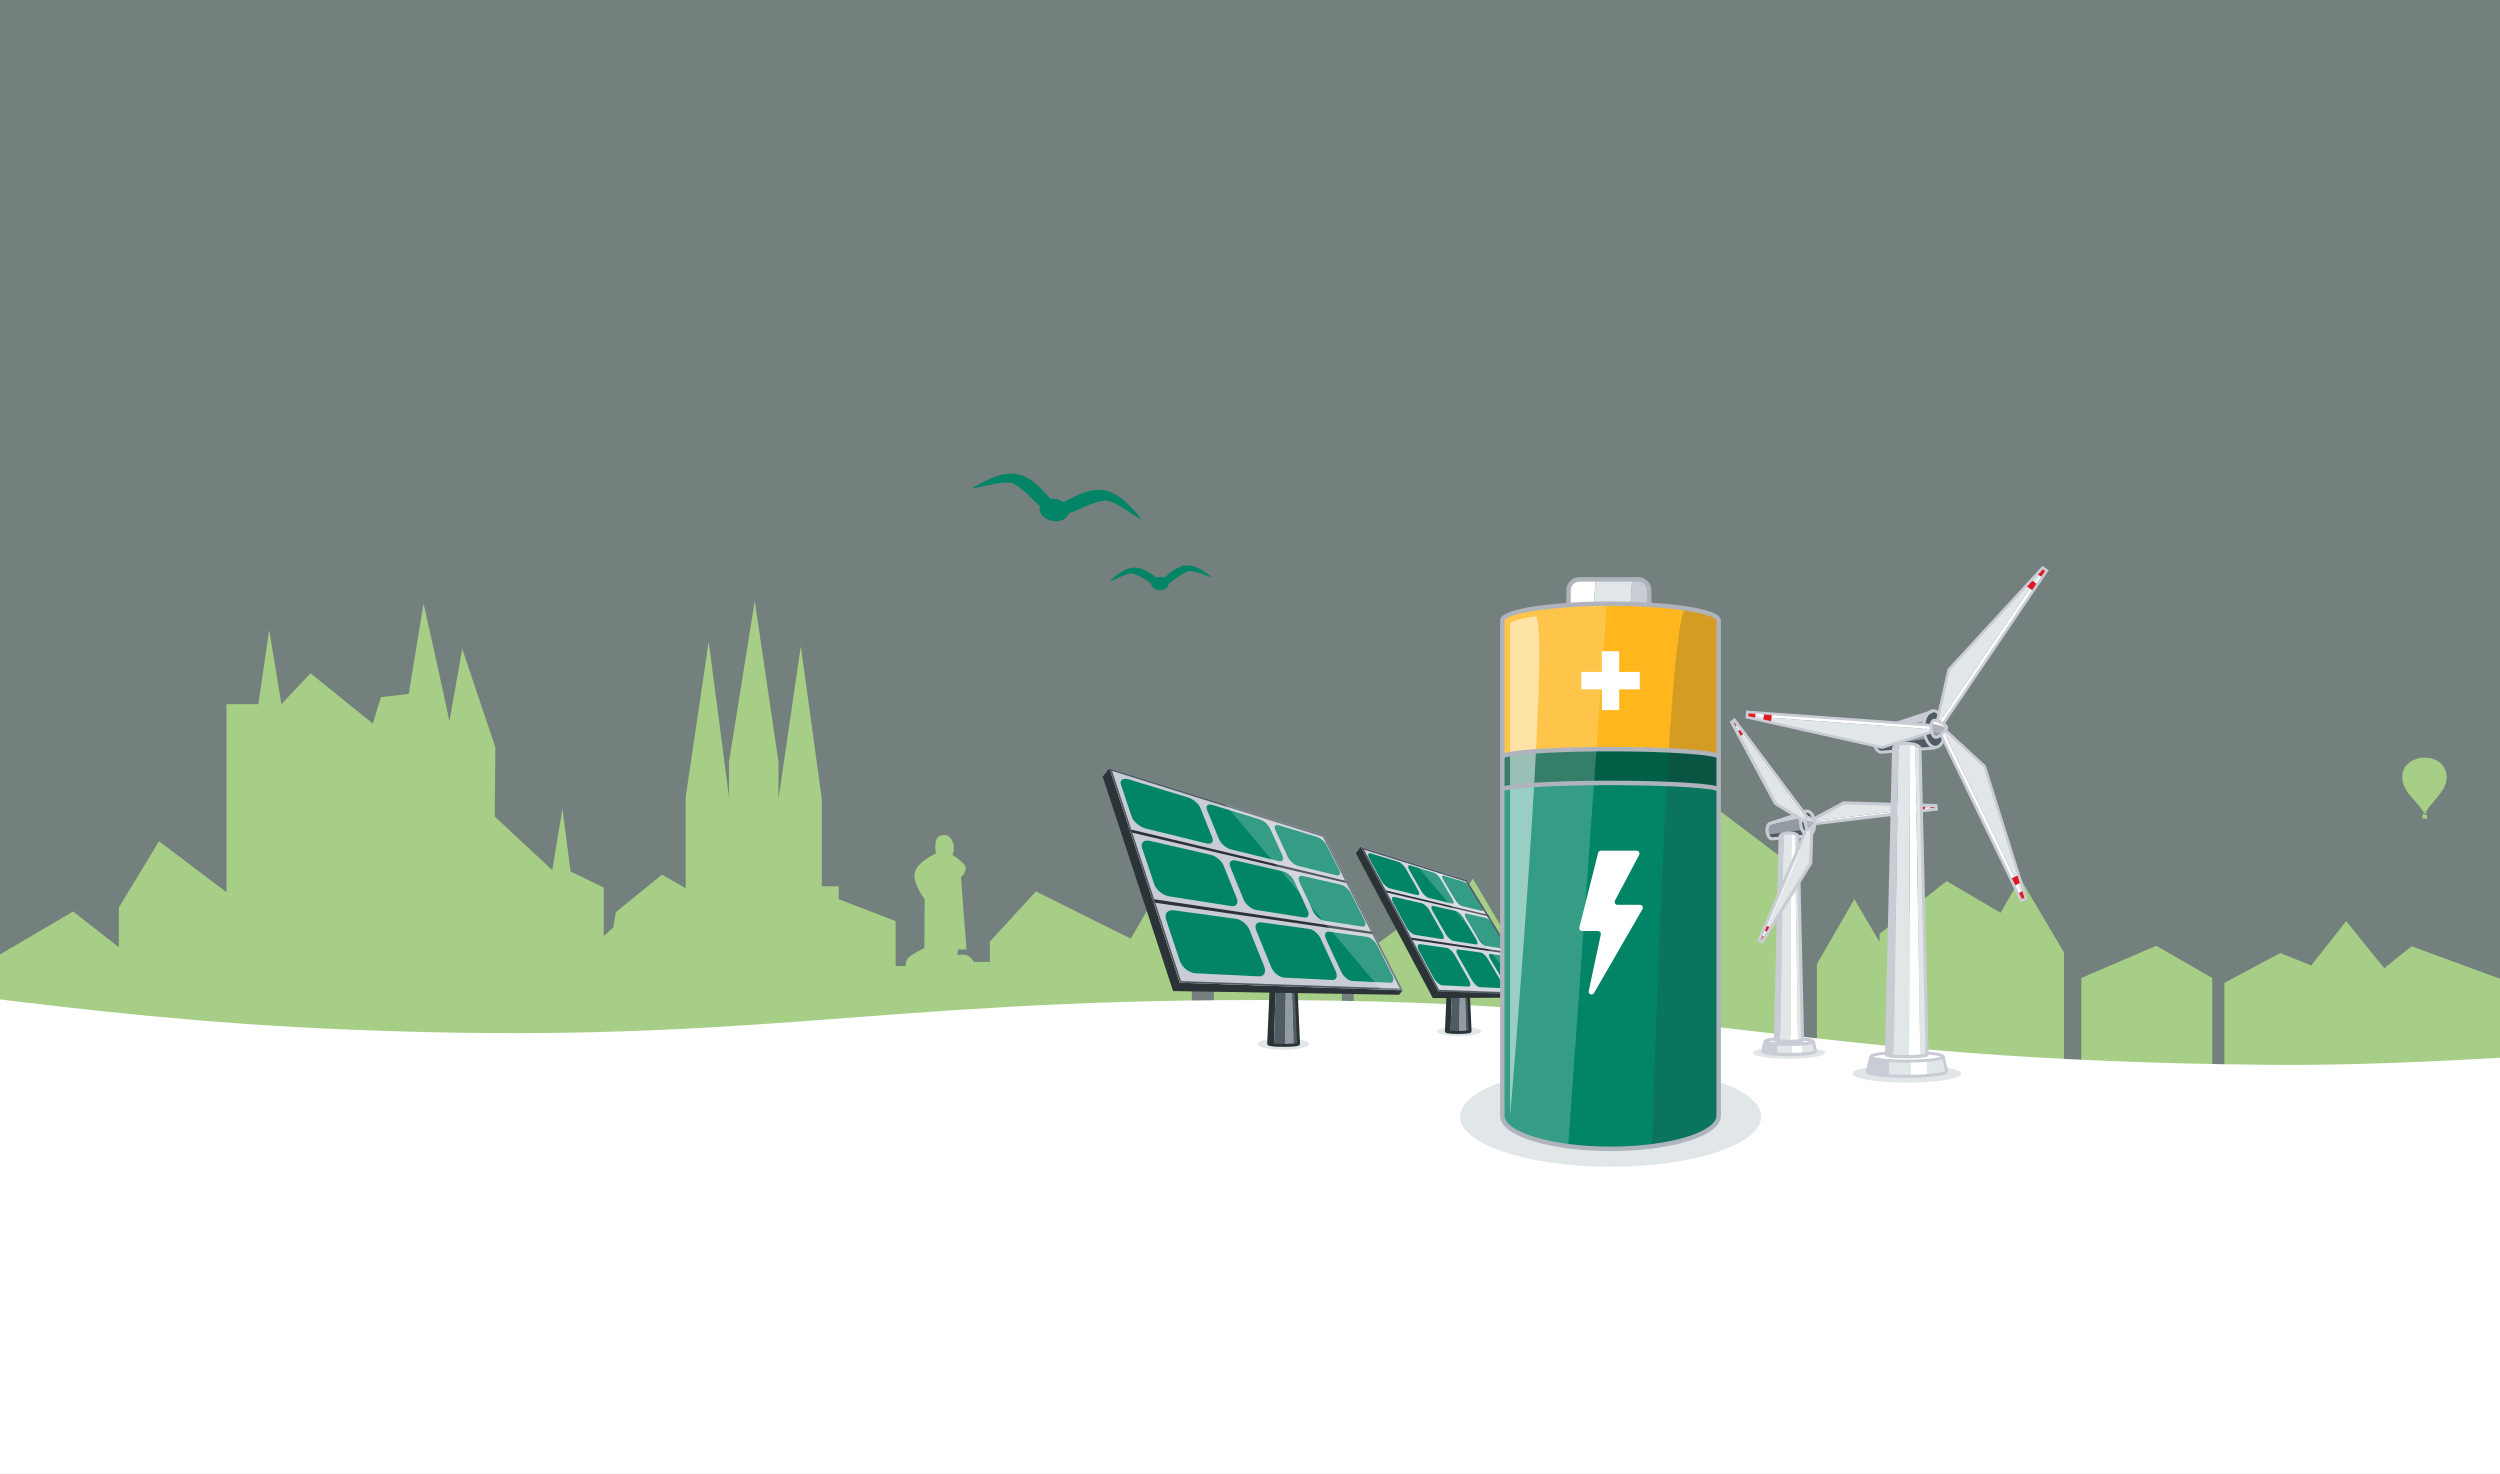 <?xml version="1.0" encoding="utf-8"?>
<!-- Generator: Adobe Illustrator 24.1.2, SVG Export Plug-In . SVG Version: 6.00 Build 0)  -->
<svg version="1.1" id="Ebene_1" xmlns="http://www.w3.org/2000/svg" xmlns:xlink="http://www.w3.org/1999/xlink" x="0px" y="0px"
	 viewBox="0 0 841.89 496.358" enable-background="new 0 0 841.89 496.358" xml:space="preserve">
<rect x="0" y="0" width="841.89" height="496.358" fill="#808080" stroke="none"/>
<g>
	<rect x="0.001" fill="#028567" fill-opacity="0.1" width="841.89" height="496.359"/>
	<g>
		<polygon fill="#A7CE86" points="673.697,307.385 655.568,296.717 632.962,314.455 632.962,317.207 624.458,302.804 
			611.852,324.661 611.852,432.249 695.061,432.249 695.061,320.76 680.351,295.848 		"/>
		<polygon fill="#A7CE86" points="552.011,293.514 552.011,432.249 606.234,432.249 606.234,293.514 569.009,265.416 		"/>
		<polygon fill="#A7CE86" points="508.491,317.05 495.971,295.848 484.456,315.815 474.235,310.194 455.88,323.653 455.88,432.249 
			546.599,432.249 546.599,321.796 517.479,307.151 		"/>
		<polygon fill="#A7CE86" points="433.428,306.934 408.799,321.427 408.799,432.249 451.9,432.249 451.9,321.427 		"/>
		<polygon fill="#A7CE86" points="802.901,326.057 790.091,310.194 778.309,325.133 767.851,320.928 749.071,330.997 
			749.071,412.249 841.892,412.249 841.892,329.608 812.097,318.651 		"/>
		<polygon fill="#A7CE86" points="726.099,318.488 700.899,329.333 700.899,412.249 744.999,412.249 744.999,329.333 		"/>
		<path fill="#A7CE86" d="M380.801,316.094l-31.953-15.9l-15.5,16.887v6.837h-5.469c-0.42-0.999-1.219-1.791-2.223-2.2
			c-1.062-0.284-2.175-0.313-3.25-0.082l0.171-1.874h2.908l-1.882-24.373c0.957-0.756,1.547-1.883,1.625-3.1
			c0-1.294-2.769-3.286-4.485-4.4c0.31-0.723,0.469-1.501,0.466-2.288c0-2.431-1.4-4.4-3.116-4.4c-2.928,0-3.115,1.971-3.115,4.4
			c0,0.63,0.102,1.256,0.3,1.854l-0.226,0.021c-1.8,0.815-7.1,3.668-7.1,7.336s3.421,7.989,3.421,7.989l-0.086,16.465
			c0,0-4.874,2.283-5.644,3.587c-0.455,0.731-0.666,1.588-0.6,2.446h-3.442v-15.105l-19.156-7.39v-4.348h-5.7v-29.345l-7.069-51.517
			l-7.526,51.517v-12.608l-7.981-54.125l-8.668,54.125v11.956l-6.841-52.387l-7.759,52.387v30.649l-7.982-4.565l-15.507,12.608
			l-0.913,5.217l-3.192,2.826v-16.3l-11.174-5.434l-2.732-21.089l-3.424,20.647l-19.384-18.042l0.228-23.258l-11.175-33.258
			c0,0-4.333,25-4.333,24.346s-8.666-39.562-8.666-39.562l-5.017,30.432l-9.35,1.087l-2.736,8.912l-20.981-16.955l-9.807,10.434
			l-4.1-25l-3.649,25H76.284v63.308l-22.748-17.168l-13.512,22.335v13.383l-15.393-12.078l-24.63,14.493v110.822h401.371V324.661
			l-12.906-21.857L380.801,316.094z"/>
	</g>
	<path fill="#FFFFFF" d="M-3.889,336.083c31.966,3.908,71.56,8.614,121.404,10.645c135.296,5.512,173.814-9.97,306.228-9.96
		c151.643,0.012,176.245,20.323,340.066,21.816c29.408,0.269,56.396-1.159,82.968-2.634v191.127H-3.889V336.083z"/>
	<path fill="#A7CE86" d="M823.975,261.491c0.001,0.938-0.169,1.868-0.5,2.745c-0.221,0.583-0.495,1.144-0.819,1.677
		c-0.256,0.405-0.532,0.796-0.828,1.173c-0.325,0.435-0.663,0.862-1,1.289c-0.271,0.342-0.552,0.677-0.829,1.015
		c-0.33,0.4-0.656,0.81-0.989,1.211c-0.267,0.322-0.547,0.634-0.811,0.957c-0.156,0.184-0.299,0.38-0.426,0.585
		c-0.24,0.4-0.45,0.824-0.693,1.225c-0.134,0.239-0.125,0.533,0.025,0.763c0.067,0.143,0.159,0.273,0.232,0.413
		c0.022,0.051,0.033,0.106,0.031,0.162c0,0.251,0,0.5,0,0.755c0,0.147-0.079,0.25-0.222,0.248c-0.41-0.006-0.82-0.024-1.229-0.044
		c-0.092,0-0.228-0.19-0.224-0.308c-0.003-0.266,0.018-0.531,0.062-0.793c0.067-0.173,0.158-0.335,0.272-0.481
		c0.06-0.1,0.125-0.2,0.179-0.3c0.016-0.036,0.016-0.078,0-0.114c-0.155-0.3-0.3-0.61-0.478-0.9
		c-0.125-0.173-0.262-0.337-0.411-0.491c-0.037-0.035-0.068-0.076-0.093-0.121c-0.218-0.395-0.493-0.756-0.817-1.07
		c-0.523-0.61-1.053-1.216-1.578-1.825c-0.429-0.5-0.859-0.992-1.285-1.49c-0.536-0.618-1.009-1.288-1.412-2
		c-0.442-0.784-0.771-1.625-0.98-2.5c-0.224-0.936-0.243-1.909-0.056-2.853c0.139-0.676,0.378-1.327,0.708-1.933
		c0.183-0.38,0.468-0.702,0.823-0.93c0.048-0.029,0.075-0.093,0.109-0.141c0.268-0.346,0.59-0.646,0.953-0.891
		c0.334-0.243,0.706-0.431,1.1-0.556c0.154-0.05,0.292-0.147,0.445-0.2c0.407-0.142,0.811-0.3,1.229-0.4
		c0.444-0.121,0.899-0.196,1.358-0.221c0.626-0.068,1.258-0.032,1.872,0.107c0.041,0.01,0.083,0.012,0.124,0.008
		c0.284-0.014,0.569,0.024,0.839,0.112c0.211,0.068,0.426,0.13,0.642,0.181c0.322,0.076,0.63,0.201,0.913,0.371
		c0.167,0.1,0.354,0.166,0.521,0.265c0.195,0.117,0.378,0.253,0.565,0.382c0.142,0.1,0.282,0.2,0.42,0.3
		c0.28,0.194,0.518,0.442,0.7,0.73c0.141,0.233,0.331,0.436,0.491,0.658c0.275,0.398,0.495,0.832,0.655,1.289
		C823.815,260.168,823.955,260.825,823.975,261.491z M816.737,273.81h-0.3c-0.074,0-0.1,0.038-0.083,0.107
		c0.042,0.147,0.085,0.293,0.131,0.439c0.007,0.021,0.045,0.054,0.054,0.05c0.027-0.012,0.049-0.033,0.061-0.061
		C816.647,274.171,816.689,273.996,816.737,273.81z M816.807,273.91h-0.037c-0.043,0.162-0.085,0.324-0.13,0.493h0.263
		C816.869,274.232,816.838,274.071,816.807,273.91z M816.761,273.097c-0.106,0.052-0.203,0.119-0.288,0.2
		c-0.148,0.2-0.126,0.169-0.081,0.313c0.06-0.124,0.119-0.245,0.176-0.365c0.115,0.041,0.17,0.107,0.13,0.233
		c-0.009,0.026,0.021,0.065,0.032,0.1l0.031-0.011V273.097z M816.197,273.976l-0.029-0.005l-0.261,0.417l0.034,0.046
		c0.058-0.031,0.147-0.05,0.166-0.1c0.042-0.116,0.073-0.236,0.094-0.358H816.197z M817.197,274.409l-0.228-0.4l-0.028,0.012
		c0.025,0.129,0.051,0.258,0.077,0.391L817.197,274.409z M817.061,273.225l0.041,0.022l0.35-0.651l-0.04-0.021L817.061,273.225z
		 M816.342,274.091l-0.029,0.008c-0.012,0.1-0.023,0.2-0.035,0.3h0.165C816.401,274.287,816.373,274.19,816.342,274.091
		L816.342,274.091z M817.162,272.903c-0.223,0.1-0.237,0.126-0.2,0.356C817.027,273.141,817.088,273.034,817.162,272.903
		L817.162,272.903z"/>
</g>
<g>
	<g>
		<path fill="#028567" d="M383.798,174.131c-10.143-12.68-15.973-10.477-27.852-3.839c-0.915,7.35,8.957-0.91,15.611-1.625
			C374.44,167.197,386.602,177.477,383.798,174.131z"/>
		<path fill="#028567" d="M328.284,163.848c14.012-8.207,18.665-4.061,27.382,6.398c-1.779,7.19-8.037-4.057-13.997-7.109
			C339.504,160.725,324.468,165.967,328.284,163.848z"/>
		
			<ellipse transform="matrix(0.182 -0.983 0.983 0.182 121.686 489.603)" fill="#028567" cx="355.143" cy="171.656" rx="3.761" ry="4.985"/>
	</g>
	<g>
		<path fill="#028567" d="M407.676,194.029c-7.583-6.014-10.675-3.956-16.69,1.486c0.448,4.39,5.082-1.722,8.853-3.025
			C401.317,191.248,409.75,195.599,407.676,194.029z"/>
		<path fill="#028567" d="M374.059,195.453c7.045-6.634,10.302-4.846,16.762,0.068c-0.075,4.413-5.21-1.28-9.085-2.265
			C380.159,192.144,372.124,197.193,374.059,195.453z"/>
		
			<ellipse transform="matrix(0.999 -0.042 0.042 0.999 -7.958 16.7)" fill="#028567" cx="390.698" cy="196.423" rx="2.971" ry="2.241"/>
	</g>
	<g>
		<g>
			<ellipse fill="#E1E6E9" cx="602.457" cy="354.538" rx="12.208" ry="2.019"/>
			<g>
				<g>
					<path fill="#C9CCD4" d="M594.391,350.735l-0.791,3.296c0,0.426,1.99,0.793,4.89,0.974l0.065-4.27L594.391,350.735z"/>
					<path fill="#FFFFFF" d="M603.355,350.735l-0.014,4.382c1.327-0.014,2.569-0.065,3.663-0.143l-0.065-4.239H603.355z"/>
					<path fill="#E1E6E9" d="M603.355,350.735l-0.014,4.382c-0.274,0-0.55,0-0.83,0c-1.447,0-2.815-0.042-4.022-0.116l0.067-4.27
						h4.8V350.735z M611.423,354.033l-0.792-3.296h-3.692l0.067,4.238C609.65,354.786,611.423,354.435,611.423,354.033z"/>
				</g>
				<path fill="#FFFFFF" d="M607.004,349.909l0.009,0.362c0,0.256-2.04,0.462-4.556,0.462s-4.554-0.207-4.554-0.462l0.008-0.354
					c-2.125,0.179-3.52,0.48-3.52,0.819c0,0.549,3.635,0.994,8.12,0.994c4.485,0,8.12-0.445,8.12-0.994
					C610.631,350.391,609.19,350.087,607.004,349.909z"/>
				<g>
					<g>
						<path fill="#C9CCD4" d="M608.182,273.339l-11.805,3.839c-0.42,0.068-0.778,0.344-0.948,0.734l12.898-2.766L608.182,273.339z"
							/>
						<path fill="#939AA2" d="M608.326,275.141l-12.898,2.768c-0.31,0.63-0.436,1.336-0.362,2.034
							c0.03,0.393,0.113,0.781,0.248,1.152l13.338-1.868L608.326,275.141z"/>
						<path fill="#505C64" d="M595.32,281.091c0.317,0.861,0.884,1.427,1.484,1.379l12.035-0.961l-0.182-2.287L595.32,281.091z"/>
					</g>
					
						<ellipse transform="matrix(0.997 -0.08 0.08 0.997 -20.153 49.322)" fill="#505C64" cx="608.503" cy="277.413" rx="2.353" ry="4.097"/>
					<g>
						<path fill="none" stroke="#C9CCD4" stroke-width="1.073" stroke-miterlimit="10" d="M608.182,273.339l-11.805,3.839
							c-0.841,0.067-1.427,1.306-1.31,2.77c0.116,1.464,0.896,2.594,1.733,2.527l12.035-0.961"/>
						
							<ellipse transform="matrix(0.997 -0.08 0.08 0.997 -20.153 49.322)" fill="none" stroke="#C9CCD4" stroke-width="1.073" stroke-miterlimit="10" cx="608.503" cy="277.413" rx="2.353" ry="4.097"/>
					</g>
				</g>
				<g>
					<g>
						<path fill="#C9CCD4" d="M599.486,281.66L599.486,281.66l-1.583,68.611c0,0.142,0.63,0.269,1.621,0.353l1.079-69.879
							C599.926,280.956,599.486,281.29,599.486,281.66z"/>
						<path fill="#FFFFFF" d="M603.204,280.528l-0.241,70.203c0.967-0.012,1.84-0.052,2.527-0.115l-1.084-69.838
							C604.017,280.649,603.613,280.565,603.204,280.528z"/>
						<path fill="#E1E6E9" d="M603.204,280.528l-0.241,70.203h-0.512c-1.118,0-2.141-0.041-2.934-0.109l1.079-69.877
							c0.602-0.177,1.228-0.264,1.855-0.256C602.703,280.488,602.954,280.501,603.204,280.528z M607.013,350.271l-1.585-68.611l0,0
							c0-0.353-0.397-0.669-1.024-0.883l1.084,69.838C606.423,350.531,607.013,350.408,607.013,350.271z"/>
					</g>
					<g>
						<path fill="none" stroke="#C9CCD4" stroke-width="1.073" stroke-miterlimit="10" d="M607.004,349.909l0.009,0.362
							c0,0.256-2.04,0.462-4.556,0.462s-4.554-0.207-4.554-0.462l0.008-0.354c-2.125,0.179-3.52,0.48-3.52,0.819
							c0,0.549,3.635,0.994,8.12,0.994c4.485,0,8.12-0.445,8.12-0.994C610.631,350.391,609.19,350.087,607.004,349.909z"/>
						<path fill="none" stroke="#C9CCD4" stroke-width="1.073" stroke-miterlimit="10" d="M607.013,350.271
							c0,0.256-2.04,0.463-4.556,0.463s-4.554-0.207-4.554-0.463l1.583-68.611l0,0c0-0.647,1.331-1.172,2.972-1.172
							c1.642,0,2.972,0.525,2.972,1.172l0,0L607.013,350.271z"/>
						<path fill="none" stroke="#C9CCD4" stroke-width="1.073" stroke-miterlimit="10" d="M610.631,350.735l0.791,3.296
							c0,0.603-3.99,1.091-8.911,1.091c-4.921,0-8.912-0.489-8.912-1.091l0.791-3.296"/>
					</g>
				</g>
				<g>
					
						<ellipse transform="matrix(0.015 -1 1 0.015 323.526 882.269)" fill="#AFB3BC" fill-opacity="0" cx="609.319" cy="277.017" rx="44.516" ry="44.516"/>
					<g>
						<g>
							<path fill="#FFFFFF" d="M593.912,315.335l-0.814-0.36l0.768-1.78l0.814,0.361L593.912,315.335z M609.888,278.013
								l-0.819-0.349l-14.528,33.968l0.814,0.36L609.888,278.013z"/>
							<path fill="#E1E6E9" d="M594.68,313.557l0.775,0.343l-1.036,1.663l-0.505-0.224L594.68,313.557z M596.366,312.444
								l13.401-21.763l0.374-12.56l-0.256-0.107l-14.533,33.978L596.366,312.444z"/>
							<path fill="#E41722" d="M595.458,313.9l-0.775-0.343l-0.814-0.361l0.673-1.561l0.814,0.361l1.013,0.448L595.458,313.9z
								 M593.449,317.114l-0.256-0.108l-0.818-0.349l0.724-1.681l0.814,0.36l0.504,0.224L593.449,317.114z"/>
						</g>
						<polygon fill="none" stroke="#C9CCD4" stroke-width="1.073" stroke-miterlimit="10" points="609.767,290.684 610.141,278.123 
							609.888,278.016 609.07,277.667 592.378,316.656 593.197,317.005 593.449,317.114 						"/>
					</g>
					<g>
						<g>
							<path fill="#FFFFFF" d="M650.134,271.787l0.095,0.885l-1.919,0.225l-0.095-0.884L650.134,271.787z M609.828,276.615
								l0.106,0.884l36.682-4.403l-0.095-0.884L609.828,276.615z"/>
							<path fill="#E1E6E9" d="M648.21,272.014l-0.091-0.843l1.956,0.069l0.058,0.549L648.21,272.014z M646.403,271.104
								l-25.544-0.723l-11.063,5.958l0.032,0.273l36.694-4.404L646.403,271.104z"/>
							<path fill="#E41722" d="M648.119,271.17l0.091,0.843l0.095,0.885l-1.688,0.197l-0.095-0.884l-0.119-1.103L648.119,271.17z
								 M650.075,271.238l0.059,0.549l0.095,0.885l1.818-0.214l-0.106-0.884l-0.033-0.271L650.075,271.238z"/>
						</g>
						<polygon fill="none" stroke="#C9CCD4" stroke-width="1.073" stroke-miterlimit="10" points="620.859,270.386 609.795,276.344 
							609.828,276.615 609.935,277.499 652.047,272.459 651.941,271.576 651.908,271.303 						"/>
					</g>
					<g>
						<g>
							<path fill="#FFFFFF" d="M584.46,244.505l0.719-0.525l1.152,1.553l-0.718,0.525L584.46,244.505z M608.794,276.996l0.711-0.534
								l-22.153-29.565l-0.719,0.525L608.794,276.996z"/>
							<path fill="#E1E6E9" d="M585.618,246.058l-0.686,0.5l-0.919-1.729l0.447-0.325L585.618,246.058z M585.738,248.074
								l12.146,22.484l10.691,6.602l0.219-0.165l-22.161-29.574L585.738,248.074z"/>
							<path fill="#E41722" d="M584.932,246.558l0.686-0.5l0.718-0.525l1.016,1.364l-0.719,0.525l-0.896,0.654L584.932,246.558z
								 M584.013,244.83l0.447-0.325l0.719-0.525l-1.093-1.468l-0.713,0.534l-0.219,0.165L584.013,244.83z"/>
						</g>
						<polygon fill="none" stroke="#C9CCD4" stroke-width="1.073" stroke-miterlimit="10" points="597.884,270.557 608.574,277.161 
							608.794,276.996 609.506,276.463 584.085,242.512 583.374,243.046 583.154,243.211 						"/>
					</g>
				</g>
				<g>
					<g>
						<path fill="#939AA2" d="M607.922,276.688c-0.002,0.335,0.031,0.67,0.097,0.998c0.192,0.958,0.591,1.802,1.456,1.318
							c0.795-0.471,1.456-1.138,1.919-1.937c-0.382,0.329-0.793,0.621-1.228,0.874C608.998,278.596,608.321,277.842,607.922,276.688
							z"/>
						<path fill="#AFB3BC" d="M608.856,275.303c-0.65-0.114-0.924,0.553-0.934,1.384c0.399,1.152,1.076,1.908,2.249,1.253
							c0.435-0.253,0.846-0.546,1.227-0.874c0.02-0.047,0.033-0.096,0.037-0.147C611.449,276.497,609.757,275.463,608.856,275.303z"
							/>
						<path fill="#FFFFFF" d="M608.235,275.984c0.076-0.243,0.206-0.454,0.438-0.475c0.049-0.004,0.098-0.001,0.146,0.008
							c0.921,0.22,1.756,0.707,2.4,1.401v0.022C609.533,276.236,608.161,276.222,608.235,275.984z"/>
					</g>
					<path fill="none" stroke="#C9CCD4" stroke-width="1.073" stroke-miterlimit="10" d="M608.856,275.303
						c-0.65-0.114-0.924,0.553-0.934,1.384c-0.002,0.335,0.031,0.67,0.097,0.998c0.192,0.958,0.591,1.802,1.456,1.318
						c0.795-0.471,1.456-1.138,1.919-1.937c0.019-0.047,0.032-0.097,0.037-0.147C611.449,276.497,609.757,275.463,608.856,275.303z"
						/>
				</g>
			</g>
		</g>
		<g>
			<ellipse fill="#E1E6E9" cx="642.11" cy="361.563" rx="18.337" ry="3.034"/>
			<g>
				<g>
					<path fill="#C9CCD4" d="M629.995,355.852l-1.187,4.951c0,0.64,2.988,1.191,7.345,1.461l0.1-6.413h-6.257V355.852z"/>
					<path fill="#FFFFFF" d="M643.459,355.852l-0.022,6.582c1.994-0.023,3.86-0.099,5.502-0.216l-0.099-6.366H643.459z"/>
					<path fill="#E1E6E9" d="M643.459,355.852l-0.022,6.582c-0.411,0-0.825,0.008-1.246,0.008c-2.175,0-4.222-0.065-6.039-0.177
						l0.099-6.413L643.459,355.852z M655.576,360.803l-1.189-4.951h-5.546l0.1,6.366c3.967-0.285,6.635-0.811,6.635-1.418
						L655.576,360.803z"/>
				</g>
				<path fill="#FFFFFF" d="M648.94,354.608l0.013,0.544c0,0.384-3.063,0.695-6.843,0.695s-6.842-0.311-6.842-0.695l0.011-0.531
					c-3.191,0.27-5.287,0.72-5.287,1.23c0,0.825,5.461,1.493,12.197,1.493c6.735,0,12.198-0.669,12.198-1.493
					C654.387,355.333,652.222,354.876,648.94,354.608z"/>
				<g>
					<g>
						<path fill="#C9CCD4" d="M650.709,239.595l-17.734,5.758c-0.631,0.102-1.166,0.518-1.422,1.104l19.372-4.157L650.709,239.595z"
							/>
						<path fill="#939AA2" d="M650.925,242.3l-19.374,4.157c-0.467,0.947-0.656,2.007-0.544,3.057
							c0.045,0.589,0.171,1.169,0.372,1.724l20.035-2.806L650.925,242.3z"/>
						<path fill="#505C64" d="M631.38,251.238c0.477,1.294,1.328,2.145,2.23,2.072l18.079-1.443l-0.274-3.434L631.38,251.238z"/>
					</g>
					
						<ellipse transform="matrix(0.997 -0.08 0.08 0.997 -17.494 52.62)" fill="#505C64" cx="651.191" cy="245.719" rx="3.534" ry="6.155"/>
					<g>
						<path fill="none" stroke="#C9CCD4" stroke-miterlimit="10" d="M650.709,239.595l-17.734,5.758
							c-1.262,0.101-2.142,1.963-1.967,4.16c0.175,2.197,1.341,3.898,2.603,3.796l18.079-1.443"/>
						
							<ellipse transform="matrix(0.997 -0.08 0.08 0.997 -17.494 52.62)" fill="none" stroke="#C9CCD4" stroke-miterlimit="10" cx="651.191" cy="245.719" rx="3.534" ry="6.155"/>
					</g>
				</g>
				<g>
					<g>
						<path fill="#C9CCD4" d="M637.646,252.095L637.646,252.095l-2.377,103.06c0,0.212,0.947,0.403,2.431,0.531l1.62-104.965
							C638.302,251.043,637.646,251.538,637.646,252.095z"/>
						<path fill="#FFFFFF" d="M643.232,250.392l-0.361,105.452c1.452-0.017,2.763-0.079,3.795-0.173l-1.628-104.903
							C644.453,250.575,643.847,250.449,643.232,250.392z"/>
						<path fill="#E1E6E9" d="M643.232,250.392l-0.361,105.452c-0.256,0-0.504,0-0.768,0c-1.68,0-3.216-0.061-4.407-0.163
							l1.62-104.965c0.905-0.266,1.844-0.395,2.787-0.384C642.481,250.332,642.857,250.352,643.232,250.392z M648.953,355.154
							l-2.379-103.06l0,0c0-0.53-0.596-1.004-1.535-1.327l1.628,104.903C648.066,355.544,648.953,355.36,648.953,355.154z"/>
					</g>
					<g>
						<path fill="none" stroke="#C9CCD4" stroke-miterlimit="10" d="M648.94,354.608l0.013,0.544c0,0.384-3.063,0.695-6.843,0.695
							s-6.842-0.311-6.842-0.695l0.011-0.531c-3.191,0.27-5.287,0.72-5.287,1.23c0,0.825,5.461,1.493,12.197,1.493
							c6.735,0,12.198-0.669,12.198-1.493C654.387,355.333,652.222,354.876,648.94,354.608z"/>
						<path fill="none" stroke="#C9CCD4" stroke-miterlimit="10" d="M648.952,355.154c0,0.384-3.063,0.695-6.842,0.695
							s-6.843-0.311-6.843-0.695l2.379-103.06l0,0c0-0.972,1.999-1.762,4.464-1.762s4.463,0.789,4.463,1.762l0,0L648.952,355.154z"
							/>
						<path fill="none" stroke="#C9CCD4" stroke-miterlimit="10" d="M654.387,355.852l1.187,4.951c0,0.905-5.992,1.639-13.385,1.639
							c-7.393,0-13.384-0.734-13.384-1.639l1.187-4.951"/>
					</g>
				</g>
				<g>
					<circle fill="#AFB3BC" fill-opacity="0" cx="652.409" cy="245.115" r="66.867"/>
					<g>
						<g>
							<path fill="#FFFFFF" d="M680.722,300.312l-1.21,0.568l-1.263-2.622l1.21-0.568L680.722,300.312z M654.107,245.45
								l-1.202,0.583l24.231,49.925l1.21-0.569L654.107,245.45z"/>
							<path fill="#E1E6E9" d="M679.459,297.69l1.152-0.543l0.861,2.815l-0.751,0.353L679.459,297.69z M679.855,294.682
								l-11.494-36.623l-13.881-12.796l-0.371,0.18l24.24,49.946L679.855,294.682z"/>
							<path fill="#E41722" d="M680.612,297.148l-1.152,0.543l-1.21,0.568l-1.109-2.303l1.21-0.568l1.507-0.709L680.612,297.148z
								 M681.473,299.963l-0.751,0.353l-1.21,0.568l1.195,2.476l1.202-0.583l0.371-0.18L681.473,299.963z"/>
						</g>
						<polygon fill="none" stroke="#C9CCD4" stroke-width="0.908" stroke-miterlimit="10" points="668.361,258.059 654.481,245.27 
							654.11,245.45 652.908,246.034 680.706,303.356 681.908,302.773 682.279,302.592 						"/>
					</g>
					<g>
						<g>
							<path fill="#FFFFFF" d="M686.669,193.66l1.097,0.768l-1.638,2.406l-1.098-0.768L686.669,193.66z M652.463,244.139
								l1.107,0.749l31.12-45.95l-1.098-0.768L652.463,244.139z"/>
							<path fill="#E1E6E9" d="M685.031,196.066l-1.047-0.728l2.004-2.151l0.681,0.473L685.031,196.066z M682.225,197.226
								l-25.968,28.267l-4.135,18.414l0.342,0.232l31.13-45.961L682.225,197.226z"/>
							<path fill="#E41722" d="M683.985,195.338l1.047,0.728l1.097,0.768l-1.438,2.11l-1.097-0.768l-1.367-0.952L683.985,195.338z
								 M685.988,193.187l0.681,0.473l1.097,0.768l1.547-2.272l-1.107-0.749l-0.34-0.232L685.988,193.187z"/>
						</g>
						<polygon fill="none" stroke="#C9CCD4" stroke-width="0.908" stroke-miterlimit="10" points="656.257,225.493 652.121,243.907 
							652.463,244.139 653.57,244.888 689.314,192.153 688.207,191.403 687.865,191.172 						"/>
					</g>
					<g>
						<g>
							<path fill="#FFFFFF" d="M591.059,241.303l0.113-1.332l2.902,0.216l-0.113,1.332L591.059,241.303z M651.877,245.687
								l0.096-1.333l-55.352-3.977l-0.113,1.332L651.877,245.687z"/>
							<path fill="#E1E6E9" d="M593.961,241.519l-0.107,1.269l-2.865-0.659l0.07-0.827L593.961,241.519z M596.367,243.368
								l37.464,8.357l18.016-5.63l0.029-0.412l-55.369-3.978L596.367,243.368z"/>
							<path fill="#E41722" d="M593.853,242.789l0.109-1.269l0.111-1.332l2.548,0.191l-0.113,1.331l-0.139,1.663L593.853,242.789z
								 M590.988,242.13l0.07-0.827l0.113-1.332l-2.741-0.205l-0.096,1.335l-0.029,0.411L590.988,242.13z"/>
						</g>
						<polygon fill="none" stroke="#C9CCD4" stroke-width="0.908" stroke-miterlimit="10" points="633.831,251.725 651.847,246.099 
							651.877,245.687 651.973,244.355 588.43,239.766 588.334,241.101 588.305,241.512 						"/>
					</g>
				</g>
				<g>
					<g>
						<path fill="#939AA2" d="M650.318,244.625c-0.003,0.503,0.046,1.005,0.147,1.498c0.287,1.441,0.887,2.706,2.185,1.979
							c1.197-0.705,2.192-1.707,2.888-2.91c-0.573,0.494-1.19,0.933-1.844,1.313C651.934,247.49,650.917,246.359,650.318,244.625z"
							/>
						<path fill="#AFB3BC" d="M651.722,242.546c-0.978-0.173-1.387,0.829-1.407,2.079c0.599,1.734,1.616,2.865,3.378,1.881
							c0.654-0.38,1.271-0.819,1.844-1.313c0.031-0.07,0.049-0.145,0.055-0.221C655.617,244.338,653.075,242.785,651.722,242.546z"
							/>
						<path fill="#FFFFFF" d="M650.789,243.567c0.113-0.365,0.311-0.681,0.658-0.713c0.073-0.006,0.147-0.002,0.219,0.012
							c1.384,0.33,2.638,1.062,3.606,2.105l-0.009,0.033C652.738,243.948,650.677,243.933,650.789,243.567z"/>
					</g>
					<path fill="none" stroke="#C9CCD4" stroke-miterlimit="10" d="M651.722,242.546c-0.978-0.173-1.387,0.829-1.407,2.079
						c-0.003,0.503,0.046,1.005,0.147,1.498c0.287,1.441,0.887,2.706,2.187,1.979c1.197-0.706,2.191-1.708,2.888-2.91
						c0.031-0.07,0.049-0.145,0.055-0.221C655.617,244.338,653.075,242.785,651.722,242.546z"/>
				</g>
			</g>
		</g>
		<g>
			<g>
				<ellipse fill="#E1E6E9" cx="491.368" cy="347.32" rx="7.424" ry="1.624"/>
				<g>
					<g>
						<path fill="#2B3337" d="M488.477,315.841L488.477,315.841l-1.387,31.442c0,0.128,0.553,0.235,1.419,0.31l0.944-32.553
							C488.861,315.228,488.477,315.516,488.477,315.841z"/>
						<path fill="#505C64" d="M491.073,314.815c-0.549-0.006-1.097,0.07-1.624,0.225l-0.944,32.553
							c0.693,0.06,1.589,0.096,2.568,0.096c0.15,0,0.297,0,0.443,0l0.21-32.836C491.509,314.829,491.291,314.816,491.073,314.815z"
							/>
						<path fill="#939AA2" d="M491.727,314.849l-0.211,32.836c0.846-0.009,1.61-0.045,2.212-0.1l-0.948-32.517
							C492.439,314.955,492.085,314.881,491.727,314.849z"/>
						<path fill="#505C64" d="M495.059,347.283l-1.384-31.444l0,0c0-0.308-0.348-0.585-0.896-0.768l0.944,32.512
							C494.543,347.511,495.059,347.403,495.059,347.283z"/>
					</g>
					<g>
						<path fill="none" stroke="#2B3337" stroke-miterlimit="10" d="M495.059,347.283c0,0.223-1.785,0.404-3.986,0.404
							c-2.201,0-3.987-0.18-3.987-0.404l1.386-31.444l0,0c0-0.567,1.164-1.024,2.6-1.024s2.601,0.459,2.601,1.024l0,0
							L495.059,347.283z"/>
					</g>
				</g>
				<path fill="#D4D6DD" d="M517.747,335.002l-23.786-38.642l-35.766-11.181l26.114,48.689L517.747,335.002z"/>
				<g>
					<path fill="#028567" d="M470.929,290.229l-9.301-2.844c-0.179-0.066-0.373-0.079-0.559-0.038
						c-0.137,0.037-0.247,0.139-0.294,0.274c-0.055,0.176-0.058,0.363-0.01,0.541c0.064,0.266,0.164,0.522,0.298,0.76l4.129,7.677
						c0.168,0.307,0.363,0.599,0.582,0.871c0.222,0.277,0.465,0.536,0.727,0.775c0.24,0.221,0.5,0.419,0.777,0.592
						c0.226,0.146,0.473,0.256,0.732,0.328l9.219,2.26c0.156,0.051,0.325,0.044,0.475-0.022c0.119-0.066,0.198-0.186,0.214-0.321
						c0.024-0.19,0.005-0.383-0.055-0.564c-0.08-0.263-0.19-0.515-0.329-0.752l-4.059-7.165c-0.157-0.275-0.337-0.537-0.537-0.783
						c-0.201-0.25-0.42-0.485-0.655-0.702c-0.216-0.203-0.449-0.388-0.696-0.553c-0.203-0.137-0.424-0.247-0.656-0.325"/>
					<path fill="#028567" d="M478.776,304.172l-9.195-2.11c-0.18-0.053-0.372-0.044-0.546,0.026
						c-0.139,0.07-0.239,0.199-0.271,0.352c-0.042,0.207-0.034,0.42,0.023,0.623c0.075,0.292,0.188,0.573,0.335,0.836l4.478,8.317
						c0.178,0.328,0.385,0.639,0.619,0.93c0.229,0.287,0.481,0.555,0.754,0.801c0.243,0.222,0.508,0.418,0.791,0.585
						c0.225,0.138,0.473,0.234,0.732,0.283l9.073,1.422c0.158,0.037,0.324,0.006,0.458-0.086c0.114-0.101,0.181-0.244,0.184-0.397
						c0.011-0.217-0.019-0.434-0.088-0.64c-0.092-0.287-0.214-0.563-0.366-0.824l-4.37-7.723c-0.167-0.291-0.357-0.569-0.568-0.83
						c-0.208-0.258-0.435-0.5-0.678-0.724c-0.219-0.203-0.455-0.386-0.706-0.546c-0.201-0.131-0.422-0.229-0.654-0.29"/>
					<path fill="#028567" d="M487.233,319.206l-9.039-1.245c-0.183-0.037-0.373-0.001-0.53,0.1
						c-0.137,0.109-0.224,0.268-0.242,0.441c-0.028,0.24-0.008,0.484,0.06,0.717c0.088,0.322,0.215,0.632,0.376,0.924l4.862,9.041
						c0.19,0.351,0.41,0.685,0.659,0.997c0.236,0.299,0.499,0.576,0.783,0.829c0.246,0.221,0.516,0.413,0.805,0.573
						c0.224,0.128,0.472,0.206,0.728,0.23l8.872,0.432c0.163,0.018,0.324-0.041,0.436-0.16c0.106-0.139,0.16-0.311,0.152-0.485
						c-0.003-0.249-0.046-0.496-0.128-0.732c-0.104-0.314-0.241-0.617-0.407-0.903l-4.72-8.341c-0.176-0.31-0.377-0.605-0.601-0.883
						c-0.214-0.267-0.448-0.517-0.701-0.747c-0.22-0.203-0.46-0.383-0.717-0.537c-0.199-0.126-0.421-0.213-0.653-0.256"/>
					<path fill="#028567" d="M498.661,320.779l-7.609-1.052c-0.151-0.033-0.309,0.003-0.43,0.1
						c-0.108,0.109-0.167,0.257-0.165,0.411c-0.004,0.225,0.031,0.449,0.105,0.662c0.099,0.296,0.227,0.58,0.384,0.85l4.706,8.281
						c0.183,0.318,0.39,0.622,0.619,0.908c0.216,0.271,0.453,0.524,0.709,0.756c0.216,0.2,0.454,0.375,0.709,0.522
						c0.189,0.114,0.4,0.185,0.619,0.209l7.429,0.362c0.136,0.017,0.272-0.04,0.354-0.15c0.081-0.134,0.114-0.291,0.095-0.447
						c-0.02-0.231-0.074-0.458-0.159-0.674c-0.11-0.289-0.245-0.567-0.404-0.832l-4.55-7.689c-0.169-0.285-0.359-0.557-0.567-0.815
						c-0.197-0.244-0.411-0.473-0.64-0.687c-0.197-0.184-0.411-0.348-0.64-0.491c-0.171-0.113-0.363-0.19-0.564-0.228"/>
					<path fill="#028567" d="M489.411,303.428c-0.087-0.245-0.199-0.481-0.334-0.704l-3.958-6.688
						c-0.153-0.255-0.324-0.498-0.512-0.728c-0.186-0.229-0.388-0.446-0.603-0.649c-0.194-0.185-0.402-0.353-0.623-0.504
						c-0.177-0.123-0.37-0.221-0.573-0.292l-4.99-1.528l-2.933-0.896c-0.148-0.057-0.31-0.063-0.462-0.018
						c-0.115,0.045-0.198,0.146-0.219,0.267c-0.027,0.171-0.014,0.347,0.04,0.512c0.075,0.248,0.179,0.487,0.311,0.71l4.051,7.127
						c0.162,0.282,0.347,0.551,0.552,0.804c0.204,0.252,0.425,0.49,0.662,0.711c0.213,0.199,0.444,0.379,0.688,0.539
						c0.194,0.128,0.406,0.226,0.63,0.289l6.608,1.62l1.212,0.297c0.13,0.045,0.274,0.034,0.395-0.031
						c0.097-0.072,0.154-0.186,0.152-0.307C489.509,303.778,489.478,303.597,489.411,303.428z"/>
					<path fill="#028567" d="M493.04,296.993l-6.838-2.092c-0.124-0.047-0.26-0.047-0.384,0c-0.095,0.051-0.156,0.148-0.161,0.256
						c-0.011,0.166,0.015,0.331,0.074,0.486c0.082,0.232,0.188,0.455,0.316,0.665l3.949,6.654c0.156,0.261,0.331,0.511,0.523,0.747
						c0.189,0.232,0.392,0.451,0.61,0.656c0.191,0.182,0.398,0.347,0.618,0.493c0.168,0.115,0.353,0.201,0.549,0.256l6.716,1.647
						c0.11,0.04,0.232,0.027,0.33-0.037c0.079-0.077,0.119-0.186,0.106-0.296c-0.01-0.173-0.05-0.342-0.116-0.502
						c-0.09-0.23-0.202-0.45-0.334-0.659l-3.839-6.27c-0.147-0.237-0.31-0.465-0.486-0.681c-0.174-0.212-0.36-0.414-0.558-0.604
						c-0.175-0.17-0.364-0.325-0.564-0.464c-0.155-0.109-0.324-0.196-0.504-0.256"/>
					<path fill="#028567" d="M497.426,316.978c-0.098-0.267-0.221-0.524-0.367-0.768l-2.463-4.161l-1.775-3.001
						c-0.161-0.269-0.341-0.525-0.539-0.768c-0.191-0.237-0.398-0.46-0.621-0.668c-0.195-0.185-0.407-0.352-0.632-0.499
						c-0.174-0.116-0.367-0.203-0.569-0.256l-0.358-0.083l-7.432-1.706c-0.148-0.046-0.309-0.033-0.448,0.036
						c-0.113,0.076-0.185,0.199-0.194,0.335c-0.016,0.197,0.008,0.396,0.07,0.583c0.086,0.27,0.202,0.53,0.346,0.775l4.359,7.677
						c0.171,0.3,0.366,0.585,0.583,0.853c0.209,0.261,0.438,0.506,0.685,0.733c0.215,0.2,0.449,0.378,0.699,0.531
						c0.191,0.123,0.404,0.21,0.627,0.256l7.648,1.199c0.132,0.033,0.272,0.001,0.376-0.086c0.091-0.102,0.137-0.237,0.128-0.374
						C497.544,317.38,497.502,317.173,497.426,316.978z"/>
					<path fill="#028567" d="M507.084,318.575c-0.1-0.248-0.222-0.486-0.363-0.713l-4.095-6.678
						c-0.302-0.49-0.667-0.938-1.084-1.335c-0.176-0.17-0.367-0.324-0.571-0.461c-0.152-0.106-0.32-0.185-0.499-0.234l-6.684-1.535
						c-0.124-0.041-0.26-0.026-0.372,0.042c-0.092,0.08-0.142,0.198-0.137,0.32c0.001,0.187,0.036,0.372,0.104,0.546
						c0.092,0.252,0.208,0.494,0.347,0.723l3.498,5.886l0.728,1.225c0.145,0.245,0.306,0.479,0.482,0.702
						c0.171,0.217,0.354,0.424,0.549,0.619c0.174,0.175,0.362,0.338,0.56,0.485c0.16,0.121,0.334,0.223,0.518,0.303l0.063,0.024
						c0.02,0.008,0.041,0.013,0.061,0.019l0.059,0.015l0.056,0.012l6.535,1.024c0.112,0.03,0.231-0.003,0.312-0.086
						c0.072-0.102,0.101-0.229,0.081-0.352C507.211,318.937,507.161,318.751,507.084,318.575z"/>
					<path fill="#028567" d="M515.541,332.696c-0.032-0.215-0.092-0.426-0.178-0.626c-0.112-0.266-0.245-0.523-0.398-0.768
						l-4.375-7.131c-0.161-0.264-0.341-0.516-0.536-0.756c-0.182-0.227-0.379-0.44-0.59-0.64c-0.177-0.169-0.37-0.321-0.576-0.453
						c-0.149-0.101-0.316-0.171-0.493-0.206l-5.926-0.816l-0.569-0.078c-0.127-0.029-0.259,0.007-0.353,0.097
						c-0.085,0.109-0.125,0.246-0.11,0.384c0.012,0.211,0.058,0.419,0.136,0.615c0.103,0.273,0.232,0.536,0.384,0.786l4.535,7.638
						c0.175,0.292,0.369,0.572,0.583,0.837c0.199,0.247,0.415,0.479,0.647,0.695c0.196,0.181,0.41,0.341,0.64,0.477
						c0.162,0.103,0.345,0.169,0.536,0.191l3.639,0.177l2.67,0.128c0.116,0.015,0.231-0.039,0.292-0.139
						C515.556,332.977,515.57,332.834,515.541,332.696z"/>
				</g>
				<polyline fill="#2B3337" points="501.191,308.099 501.174,308.096 488.691,305.113 465.965,299.683 466.352,300.407 
					489.269,305.794 501.531,308.677 501.548,308.68 501.191,308.099 				"/>
				<polyline fill="#2B3337" points="508.996,320.799 508.979,320.795 501.028,319.609 474.519,315.651 474.939,316.436 
					501.61,320.294 509.359,321.414 509.376,321.417 508.996,320.799 				"/>
				<polygon opacity="0.2" fill="#FFFFFF" enable-background="new    " points="517.731,335.034 514.05,334.91 476.627,290.941 
					493.961,296.36 				"/>
				<path fill="#505C64" d="M459.361,286.141l34.224,10.7l23.1,37.585l-32.043-1.088L459.361,286.141 M458.195,285.178
					l26.103,48.723l33.438,1.135l-23.77-38.676l-35.771-11.181V285.178z"/>
				<polygon fill="#2B3337" points="517.731,335.034 517.035,335.916 482.508,336.119 456.588,287.322 458.195,285.178 
					484.296,333.879 				"/>
			</g>
			<g>
				<ellipse fill="#E1E6E9" cx="432.159" cy="351.576" rx="8.687" ry="1.951"/>
				<g>
					<g>
						<path fill="#2B3337" d="M428.978,311.873L428.978,311.873l-1.748,39.658c0,0.156,0.696,0.297,1.791,0.39l1.191-41.059
							C429.46,311.1,428.978,311.465,428.978,311.873z"/>
						<path fill="#939AA2" d="M433.083,310.621l-0.265,41.417c1.067-0.012,2.031-0.058,2.789-0.128l-1.196-41.013
							C433.98,310.755,433.534,310.663,433.083,310.621z"/>
						<path fill="#505C64" d="M433.083,310.621l-0.265,41.417c-0.184,0-0.37,0-0.559,0c-1.235,0-2.365-0.045-3.239-0.12l1.19-41.058
							c0.664-0.196,1.355-0.292,2.047-0.284C432.533,310.577,432.809,310.592,433.083,310.621z M437.287,351.531l-1.748-39.658l0,0
							c0-0.384-0.438-0.737-1.129-0.974l1.196,41.013C436.636,351.818,437.287,351.682,437.287,351.531L437.287,351.531z"/>
					</g>
					<g>
						<path fill="none" stroke="#2B3337" stroke-miterlimit="10" d="M437.287,351.531c0,0.281-2.251,0.512-5.029,0.512
							c-2.778,0-5.029-0.228-5.029-0.512l1.748-39.666l0,0c0-0.715,1.469-1.294,3.281-1.294c1.812,0,3.279,0.578,3.279,1.294l0,0
							L437.287,351.531z"/>
					</g>
				</g>
				<polygon fill="#2B3337" points="472.357,333.478 471.155,335.002 395.048,333.751 395.043,333.751 371.339,261.535 
					373.606,258.733 397.309,330.947 				"/>
				<path fill="#C9CCD4" d="M445.886,281.33l-72.28-22.597l23.704,72.214l75.046,2.548L445.886,281.33z"/>
				<polyline fill="#2B3337" points="453.745,296.763 453.713,296.756 429.451,290.959 380.331,279.223 380.674,280.265 
					430.261,291.922 454.105,297.528 454.137,297.534 453.745,296.763 				"/>
				<polyline fill="#2B3337" points="462.411,313.843 462.381,313.838 446.716,311.501 388.052,302.742 388.441,303.926 
					447.533,312.473 462.808,314.681 462.839,314.687 462.411,313.843 				"/>
				<path fill="#505C64" d="M374.496,259.611l70.989,22.192l25.919,51.086l-73.675-2.502L374.496,259.611 M373.6,258.733
					l23.704,72.214l75.051,2.548l-26.466-52.165l-72.28-22.597H373.6z"/>
				<path fill="#028567" d="M400.16,268.582l-19.949-6.102c-0.435-0.142-0.89-0.214-1.347-0.215c-0.34-0.005-0.675,0.08-0.971,0.247
					c-0.246,0.147-0.425,0.384-0.496,0.662c-0.074,0.342-0.047,0.697,0.078,1.024l3.616,10.82c0.164,0.458,0.4,0.887,0.7,1.271
					c0.339,0.436,0.725,0.833,1.152,1.184c0.442,0.368,0.92,0.689,1.427,0.96c0.486,0.261,1.001,0.463,1.535,0.6l20.355,4.99
					c0.365,0.1,0.747,0.125,1.122,0.073c0.279-0.037,0.538-0.165,0.737-0.365c0.182-0.2,0.287-0.458,0.297-0.728
					c0.012-0.352-0.055-0.702-0.197-1.024l-3.967-9.863c-0.165-0.391-0.383-0.758-0.647-1.09c-0.292-0.372-0.62-0.715-0.979-1.024
					c-0.369-0.32-0.767-0.605-1.187-0.852c-0.403-0.238-0.833-0.429-1.28-0.569"/>
				<path fill="#028567" d="M407.784,287.883l-20.451-4.693c-0.451-0.113-0.92-0.143-1.382-0.088
					c-0.358,0.04-0.698,0.18-0.981,0.404c-0.254,0.212-0.425,0.506-0.484,0.832c-0.064,0.4-0.025,0.809,0.115,1.189l4.086,12.224
					c0.178,0.508,0.438,0.983,0.768,1.408c0.353,0.463,0.761,0.882,1.216,1.246c0.459,0.373,0.96,0.691,1.493,0.946
					c0.504,0.246,1.04,0.418,1.593,0.512l20.84,3.265c0.377,0.069,0.765,0.049,1.134-0.058c0.293-0.088,0.548-0.271,0.725-0.52
					c0.176-0.263,0.269-0.572,0.266-0.888c-0.003-0.403-0.085-0.801-0.243-1.171l-4.426-10.991
					c-0.178-0.426-0.412-0.826-0.697-1.189c-0.615-0.787-1.384-1.44-2.261-1.919c-0.411-0.226-0.849-0.396-1.305-0.505"/>
				<path fill="#028567" d="M416.299,309.439l-20.928-2.882c-0.471-0.074-0.953-0.049-1.414,0.073
					c-0.38,0.103-0.722,0.312-0.987,0.603c-0.256,0.293-0.417,0.656-0.463,1.042c-0.052,0.469,0.004,0.943,0.163,1.387l4.652,13.918
					c0.194,0.561,0.476,1.088,0.836,1.561c0.372,0.493,0.807,0.936,1.294,1.315c0.477,0.376,1.004,0.686,1.565,0.92
					c0.524,0.221,1.082,0.351,1.649,0.384l21.284,1.038c0.393,0.029,0.786-0.047,1.139-0.221c0.304-0.157,0.551-0.406,0.706-0.71
					c0.165-0.336,0.242-0.708,0.225-1.083c-0.018-0.463-0.12-0.919-0.301-1.346l-4.962-12.326c-0.192-0.466-0.446-0.904-0.756-1.301
					c-0.318-0.413-0.682-0.789-1.084-1.121c-0.392-0.327-0.822-0.606-1.28-0.832c-0.422-0.21-0.874-0.353-1.34-0.424"/>
				<path fill="#028567" d="M440.944,312.832l-16.198-2.23c-0.352-0.059-0.714-0.029-1.051,0.09
					c-0.279,0.103-0.516,0.298-0.672,0.551c-0.162,0.283-0.242,0.606-0.229,0.932c0.014,0.423,0.107,0.839,0.275,1.227l4.977,12.194
					c0.202,0.485,0.467,0.942,0.788,1.359c0.323,0.421,0.693,0.803,1.103,1.139c0.385,0.319,0.81,0.587,1.266,0.795
					c0.402,0.188,0.836,0.3,1.28,0.329l16.268,0.793c0.299,0.025,0.597-0.045,0.853-0.201c0.227-0.152,0.395-0.378,0.475-0.64
					c0.096-0.311,0.119-0.64,0.069-0.962c-0.06-0.414-0.183-0.816-0.363-1.193l-5.039-10.954c-0.193-0.41-0.432-0.796-0.713-1.152
					c-0.282-0.361-0.6-0.693-0.948-0.99c-0.326-0.282-0.684-0.526-1.066-0.727c-0.335-0.179-0.697-0.3-1.072-0.36"/>
				<path fill="#028567" d="M431.848,288.041l-4.134-8.982c-0.167-0.353-0.374-0.685-0.618-0.989
					c-0.261-0.33-0.55-0.636-0.865-0.915c-0.313-0.278-0.65-0.527-1.007-0.745c-0.326-0.202-0.675-0.363-1.04-0.48l-9.911-3.031
					l-5.945-1.818c-0.333-0.112-0.684-0.16-1.035-0.142c-0.256,0.009-0.501,0.103-0.697,0.267c-0.174,0.165-0.278,0.391-0.29,0.631
					c-0.013,0.324,0.049,0.646,0.183,0.942l3.991,9.78c0.172,0.406,0.398,0.788,0.672,1.134c0.595,0.759,1.335,1.393,2.175,1.866
					c0.385,0.219,0.796,0.386,1.225,0.496l13.58,3.327l2.431,0.598c0.283,0.08,0.582,0.091,0.87,0.033
					c0.215-0.046,0.404-0.175,0.526-0.358c0.122-0.204,0.174-0.443,0.148-0.679C432.077,288.65,431.99,288.334,431.848,288.041z"/>
				<path fill="#028567" d="M443.653,281.887l-12.897-3.946c-0.263-0.09-0.542-0.121-0.818-0.092
					c-0.201,0.02-0.385,0.12-0.512,0.276c-0.121,0.174-0.177,0.386-0.156,0.598c0.025,0.303,0.107,0.598,0.243,0.869l4.139,8.915
					c0.174,0.364,0.389,0.708,0.64,1.024c0.265,0.335,0.559,0.646,0.88,0.928c0.309,0.274,0.644,0.517,1.001,0.725
					c0.312,0.187,0.649,0.328,1.001,0.421l12.923,3.168c0.225,0.067,0.464,0.07,0.69,0.008c0.172-0.054,0.312-0.18,0.384-0.345
					c0.078-0.204,0.096-0.426,0.052-0.64c-0.056-0.301-0.157-0.592-0.299-0.862l-4.165-8.245c-0.165-0.32-0.363-0.623-0.589-0.903
					c-0.237-0.297-0.497-0.573-0.779-0.827c-0.27-0.246-0.562-0.468-0.871-0.663c-0.271-0.174-0.563-0.313-0.87-0.412"/>
				<path fill="#028567" d="M440.366,306.554l-2.654-5.768l-1.899-4.127c-0.179-0.381-0.401-0.739-0.663-1.068
					c-0.271-0.345-0.574-0.663-0.905-0.951c-0.319-0.281-0.667-0.528-1.036-0.738c-0.33-0.192-0.686-0.336-1.057-0.427l-0.725-0.166
					l-15.326-3.523c-0.342-0.088-0.698-0.102-1.045-0.038c-0.268,0.05-0.51,0.19-0.687,0.397c-0.171,0.219-0.264,0.49-0.264,0.768
					c-0.001,0.369,0.076,0.733,0.224,1.071l4.444,10.888c0.187,0.443,0.431,0.859,0.727,1.237c0.308,0.399,0.659,0.764,1.045,1.088
					c0.375,0.317,0.785,0.59,1.221,0.815c0.393,0.205,0.815,0.348,1.251,0.424l16.175,2.534c0.289,0.057,0.588,0.032,0.864-0.072
					c0.223-0.092,0.403-0.264,0.504-0.482c0.111-0.254,0.15-0.534,0.114-0.809C440.629,307.24,440.525,306.885,440.366,306.554z"/>
				<path fill="#028567" d="M459.79,310.77c-0.069-0.334-0.184-0.657-0.342-0.96l-4.545-8.997c-0.176-0.343-0.386-0.668-0.627-0.969
					c-0.245-0.308-0.516-0.594-0.81-0.856c-0.277-0.247-0.577-0.468-0.896-0.658c-0.273-0.165-0.569-0.289-0.878-0.367
					l-12.923-2.966c-0.267-0.071-0.548-0.071-0.815,0c-0.209,0.057-0.385,0.195-0.491,0.384c-0.113,0.218-0.158,0.466-0.128,0.71
					c0.038,0.339,0.134,0.669,0.285,0.975l3.767,8.112l0.789,1.698c0.163,0.347,0.362,0.677,0.592,0.984
					c0.236,0.316,0.499,0.611,0.786,0.882c0.277,0.262,0.576,0.498,0.896,0.706c0.285,0.189,0.592,0.342,0.914,0.458l0.118,0.038
					c0.04,0.013,0.078,0.023,0.118,0.033l0.114,0.027l0.114,0.02l12.912,2.022c0.229,0.048,0.467,0.02,0.678-0.079
					c0.174-0.096,0.303-0.258,0.356-0.449C459.839,311.275,459.845,311.017,459.79,310.77z"/>
				<path fill="#028567" d="M469.165,329.34c-0.084-0.372-0.216-0.732-0.392-1.071l-4.979-9.853
					c-0.188-0.369-0.413-0.718-0.67-1.043c-0.253-0.321-0.535-0.618-0.842-0.888c-0.28-0.246-0.587-0.461-0.914-0.64
					c-0.273-0.156-0.572-0.262-0.882-0.314l-11.749-1.617l-1.152-0.159c-0.273-0.048-0.554-0.015-0.807,0.097
					c-0.214,0.106-0.38,0.289-0.466,0.512c-0.1,0.269-0.13,0.558-0.087,0.842c0.053,0.381,0.166,0.752,0.334,1.098l5.039,10.851
					c0.202,0.427,0.45,0.831,0.741,1.203c0.286,0.367,0.609,0.704,0.964,1.006c0.322,0.276,0.678,0.51,1.058,0.697
					c0.319,0.163,0.667,0.26,1.024,0.287l7.471,0.363l5.36,0.256c0.48,0.061,0.919-0.277,0.983-0.756
					C469.247,329.922,469.235,329.625,469.165,329.34z"/>
				<path opacity="0.2" fill="#FFFFFF" enable-background="new    " d="M412.616,270.929l52.376,62.314l7.36,0.256l-26.466-52.165
					L412.616,270.929z"/>
			</g>
		</g>
		<g>
			<ellipse fill="#E1E6E9" cx="542.399" cy="376.021" rx="50.696" ry="16.903"/>
			<g>
				<g>
					<path fill="#FFFFFF" d="M531.902,195.109c-2.037,0-3.688,1.651-3.688,3.688c0,0,0,0,0,0v7.501h8.339l0.798-11.188H531.902z"/>
					<path fill="#C9CCD4" d="M555.375,198.796c0-2.037-1.651-3.688-3.688-3.688c0,0-0.001,0-0.001,0h-2.036l-0.797,11.188h6.526
						v-7.501H555.375z"/>
					<polygon fill="#E1E6E9" points="537.352,195.109 536.554,206.297 548.853,206.297 549.65,195.109 					"/>
				</g>
				<g>
					<path fill="#028567" d="M542.346,263.65c20.12,0,36.431,1.04,36.431,2.325v109.743c0,6.164-16.312,11.158-36.431,11.158
						s-36.433-4.99-36.433-11.158V265.975c11.463-1.469,23.003-2.243,34.559-2.319C541.091,263.65,541.715,263.65,542.346,263.65z"
						/>
					<path fill="#FFB71D" d="M578.777,208.971v45.95c0-1.456-16.312-2.644-36.431-2.644c-1.26,0-2.503,0-3.727,0.012l-1.825,0.019
						l-2.674,0.036c-1.469,0.024-2.907,0.055-4.303,0.092c-13.136,0.337-22.734,1.199-23.8,2.283
						c-0.061,0.051-0.098,0.123-0.105,0.202v-45.95c0-1.567,4.077-2.981,10.669-4.01c8.536-1.179,17.147-1.735,25.764-1.663
						C562.466,203.303,578.777,205.847,578.777,208.971z"/>
					<path fill="#025E45" d="M542.346,252.277c20.12,0,36.431,1.187,36.431,2.645v11.054c0-1.28-16.312-2.326-36.431-2.326
						c-0.631,0-1.255,0-1.873,0c-19.251,0.061-34.559,1.077-34.559,2.32v-11.054c0.007-0.079,0.044-0.152,0.105-0.202
						c1.108-1.053,10.687-1.935,23.8-2.283c1.396-0.037,2.834-0.068,4.303-0.092l2.674-0.036l1.825-0.019
						C539.843,252.283,541.086,252.277,542.346,252.277z"/>
					<path fill="#025E45" d="M536.794,252.309l1.825-0.019L536.794,252.309z"/>
					<path fill="#025E45" d="M529.817,252.436c1.396-0.036,2.834-0.068,4.303-0.091
						C532.651,252.369,531.214,252.399,529.817,252.436z"/>
					<path fill="#025E45" d="M506.018,254.726c1.065-1.082,10.663-1.946,23.8-2.283
						C516.705,252.786,507.126,253.666,506.018,254.726z"/>
					<path fill="#025E45" d="M505.915,265.975c0-1.242,15.309-2.258,34.558-2.319C528.917,263.732,517.377,264.507,505.915,265.975z
						"/>
				</g>
				<polygon fill-rule="evenodd" clip-rule="evenodd" fill="#FFFFFF" points="552.208,226.28 545.265,226.28 545.265,219.29 
					539.436,219.29 539.436,226.28 532.485,226.28 532.485,232.144 539.436,232.144 539.436,239.125 545.265,239.125 
					545.265,232.144 552.208,232.144 				"/>
				<path opacity="0.2" fill="#FFFFFF" enable-background="new    " d="M541.1,203.308c-8.201-0.026-16.394,0.527-24.517,1.654
					c-6.592,1.024-10.669,2.441-10.669,4.009v166.747c0,4.606,9.139,8.573,22.171,10.271L541.1,203.308z"/>
				<path opacity="0.5" fill="#FFFFFF" enable-background="new    " d="M508.517,375.719V209.715
					c0.722-0.404,2.844-1.304,8.467-2.175C522.756,206.639,508.517,377.213,508.517,375.719z"/>
				<path opacity="0.2" fill="#2B3337" enable-background="new    " d="M567.839,204.963c6.592,1.024,10.669,2.441,10.669,4.009
					v166.747c0,4.606-9.137,8.573-22.169,10.271C556.338,385.99,561.52,203.982,567.839,204.963z"/>
				<g>
					<path fill="none" stroke="#AFB3BC" stroke-width="1.5" stroke-miterlimit="10" d="M578.777,254.921
						c0-1.456-16.312-2.644-36.431-2.644c-1.26,0-2.503,0-3.727,0.012l-1.825,0.019l-2.674,0.036
						c-1.469,0.024-2.907,0.055-4.303,0.092c-13.112,0.349-22.69,1.23-23.8,2.283c-0.061,0.051-0.098,0.123-0.105,0.202"/>
					<path fill="none" stroke="#AFB3BC" stroke-width="1.5" stroke-miterlimit="10" d="M505.915,265.975
						c0-1.242,15.309-2.258,34.558-2.319c0.618,0,1.242,0,1.873,0c20.12,0,36.433,1.04,36.433,2.325"/>
					<path fill="none" stroke="#AFB3BC" stroke-width="1.5" stroke-miterlimit="10" d="M578.777,265.975v109.743
						c0,6.164-16.312,11.158-36.431,11.158s-36.433-4.99-36.433-11.158V208.971c0-1.567,4.077-2.981,10.669-4.009
						c8.536-1.18,17.147-1.736,25.764-1.663c20.12,0,36.431,2.54,36.431,5.668v57.003V265.975z"/>
					<path fill="none" stroke="#AFB3BC" stroke-width="1.5" stroke-miterlimit="10" d="M555.375,203.734v-4.938
						c0-2.037-1.652-3.689-3.689-3.689h-19.782c-2.037,0-3.689,1.652-3.689,3.689v4.938"/>
				</g>
				<path fill="#FFFFFF" d="M539.113,286.475h12.035c0.531,0.001,0.96,0.431,0.96,0.962c0,0.155-0.038,0.308-0.11,0.445
					l-8.152,15.405c-0.247,0.47-0.066,1.051,0.404,1.297c0.137,0.072,0.289,0.11,0.444,0.11l7.592,0.015c0.53,0,0.96,0.43,0.96,0.96
					c0,0.169-0.045,0.335-0.129,0.481l-16.337,28.278c-0.267,0.459-0.855,0.614-1.314,0.347c-0.358-0.208-0.542-0.622-0.457-1.027
					l4.073-19.058c0.111-0.518-0.219-1.028-0.737-1.139c-0.066-0.014-0.134-0.021-0.202-0.021h-5.346
					c-0.531,0-0.961-0.431-0.961-0.961c0-0.079,0.01-0.157,0.029-0.234l6.317-25.141
					C538.292,286.77,538.675,286.474,539.113,286.475z"/>
			</g>
		</g>
	</g>
</g>
</svg>
